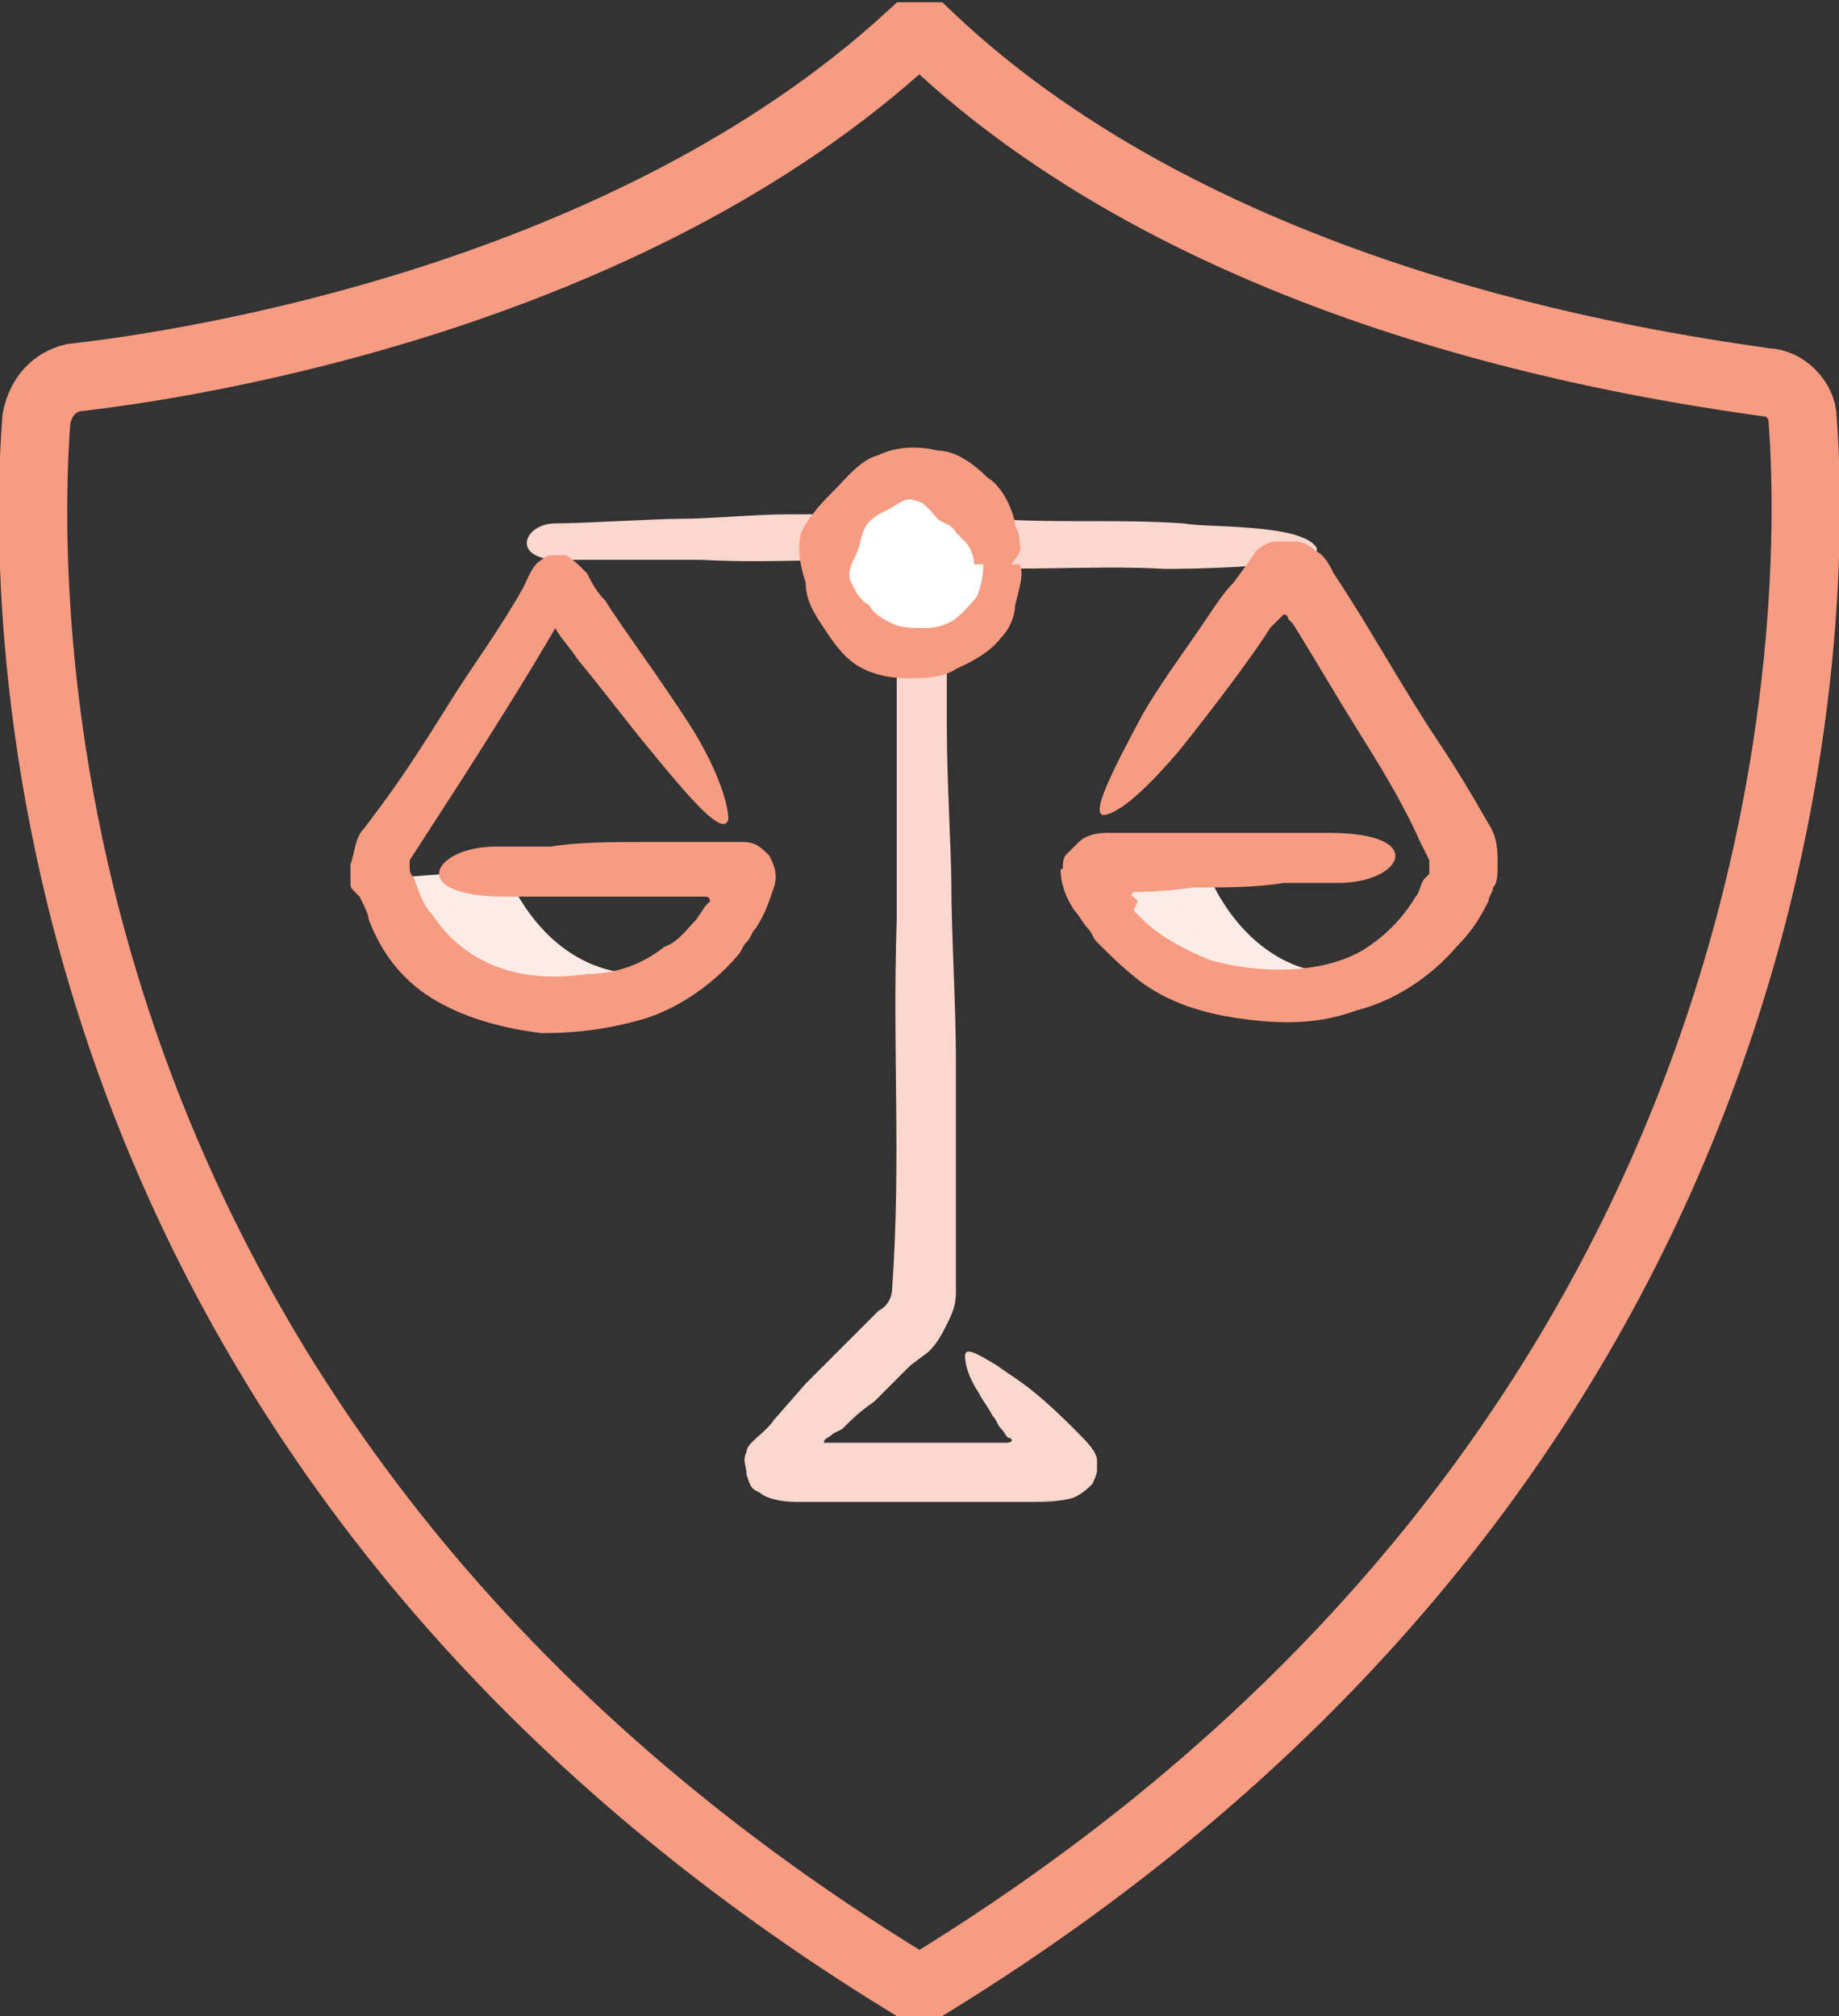 <?xml version="1.0" encoding="utf-8"?>
<!-- Generator: Adobe Illustrator 18.1.1, SVG Export Plug-In . SVG Version: 6.00 Build 0)  -->
<!DOCTYPE svg PUBLIC "-//W3C//DTD SVG 1.1//EN" "http://www.w3.org/Graphics/SVG/1.1/DTD/svg11.dtd">
<svg version="1.1" xmlns="http://www.w3.org/2000/svg" xmlns:xlink="http://www.w3.org/1999/xlink" x="0px" y="0px"
	 viewBox="0 0 40.4 44.3" enable-background="new 0 0 40.4 44.3" xml:space="preserve">
<rect x="0" y="0" width="40.4" height="44.3" fill="#333333" stroke="none"/>
<g id="v1" display="none">
</g>
<g id="v2">
	<g>
		<path fill="#FDEBE6" d="M26.5,19.1c0,0,0.8,2.3,3,2.3c0,0-3.9,1.4-5.6-2.1L26.5,19.1z"/>
		<path fill="#FDEBE6" d="M11.1,19.1c0,0,0.8,2.3,3,2.3c0,0-3.9,1.4-5.6-2.1L11.1,19.1z"/>
		<g>
			<g>
				<path fill="#FCD7CD" d="M21.2,29.8c0,0.2,0.1,0.5,0.3,0.8c0.1,0.2,0.2,0.3,0.3,0.5c0.1,0.1,0.1,0.2,0.2,0.3
					c0.1,0.1,0.1,0.2,0.2,0.2c0.1,0.1-0.1,0.1-0.1,0.1l-0.2,0c-0.3,0-0.5,0-0.7,0c-0.6,0-1.2,0-1.8,0c-0.4,0-0.7,0-1.1,0
					c-0.1,0-0.2,0-0.2,0c0-0.1,0.1-0.1,0.2-0.2l0.2-0.1c0.2-0.2,0.4-0.4,0.7-0.6L20,30l0.4-0.3c0.2-0.2,0.3-0.4,0.4-0.6
					c0.1-0.2,0.2-0.4,0.2-0.7c0-0.3,0-0.3,0-0.5l0-0.9c0-1.2,0-2.5,0-3.7c0-1.2-0.1-2.8-0.1-3.9c0-0.6-0.1-2.3-0.1-3.4
					c0-0.5,0-0.9,0-1.2c0-1.4-1.1-2-1.1,0.2c0,0.2,0,0.5,0,1c0,1.3,0,3.9,0,4.2c-0.1,2.9,0.1,5.2-0.1,8.1c0,0.2-0.1,0.4-0.3,0.5
					l-0.8,0.8l-0.8,0.8l-0.7,0.8c-0.2,0.3-0.6,0.5-0.6,0.7c-0.1,0.2,0,0.3,0,0.5c0.1,0.3,0.1,0.3,0.3,0.4c0.1,0.1,0.4,0.2,0.8,0.2
					l1.1,0l1.2,0l1.1,0c0.1,0,0.8,0,1.7,0c0.3,0,0.7,0,1-0.1c0.2-0.1,0.3-0.2,0.4-0.3c0,0,0.1-0.2,0.1-0.3c0-0.1,0-0.1,0-0.2
					c0-0.2-0.2-0.4-0.5-0.7c-1-1-1.3-1.1-1.7-1.4C21.4,29.7,21.2,29.6,21.2,29.8z"/>
			</g>
		</g>
		<g>
			<g>
				<g>
					<path fill="#FCD7CD" d="M28.9,12c-0.4-0.5-2.4-0.4-2.9-0.5c-1.5-0.1-2.7,0-4.2-0.1c-1.5-0.1-3-0.1-4.5-0.1
						c-0.7,0-1.7,0.1-2.4,0.1c-0.5,0-2.1,0.1-2.7,0.1c-0.7,0-1,0.8,0.1,0.8c0.6,0,2.9,0,3.1,0c1.8,0.1,3.2-0.1,4.9,0.1
						c1.8,0.2,3.6,0,5.3,0.1C25.7,12.5,29.3,12.5,28.9,12z"/>
				</g>
			</g>
		</g>
		<path fill="none" stroke="#F79C82" stroke-width="1.5" stroke-miterlimit="10" d="M20.4,43.6C40.1,31.5,39.9,13.1,39.6,9.2
			c0-0.4-0.4-0.8-0.8-0.8C36,8,26.5,6.6,20.4,0.8h-0.4C13.8,6.5,4.3,8,1.6,8.3C1.2,8.4,0.9,8.7,0.8,9.2C0.5,13.1,0.2,31.5,20,43.6
			H20.4z"/>
		<g>
			<circle fill="#FFFFFF" cx="20.2" cy="12.3" r="1.9"/>
			<g>
				<path fill="#F79C82" d="M22.4,11.9c0-0.2-0.1-0.3-0.1-0.4c-0.1-0.5-0.4-0.9-0.6-1c-0.3-0.3-0.7-0.6-1.1-0.6
					c-0.4-0.1-0.9-0.1-1.3,0.1c-0.4,0.1-0.7,0.5-1,0.8c-0.2,0.2-0.5,0.5-0.7,0.9c-0.1,0.4,0,0.8,0.1,1.1c0,0.4,0.2,0.7,0.4,1
					c0.2,0.3,0.4,0.6,0.7,0.8c0.3,0.2,0.7,0.3,1.1,0.3c0.4,0,0.8,0,1.1-0.2c0.2-0.1,0.7-0.3,1-0.7c0.2-0.2,0.3-0.5,0.3-0.7
					c0.1-0.4,0.2-0.7,0.1-0.9h-0.8c0,0.1,0,0.3-0.1,0.6c0,0.1-0.2,0.3-0.4,0.5c-0.3,0.3-0.7,0.3-0.8,0.3c-0.2,0-0.5,0-0.7-0.1
					c-0.2-0.1-0.4-0.2-0.5-0.4c-0.2-0.1-0.3-0.3-0.4-0.5c-0.1-0.2,0-0.4,0.1-0.6c0.1-0.2,0.1-0.4,0.2-0.6c0.1-0.2,0.3-0.3,0.5-0.4
					c0.2-0.1,0.4-0.3,0.6-0.2c0.2,0,0.4,0.3,0.5,0.4c0.1,0.1,0.3,0.1,0.4,0.3c0.1,0.1,0.1,0.1,0.2,0.2c0.1,0.1,0.2,0.3,0.2,0.5h0.8
					C22.5,12.1,22.4,12,22.4,11.9z"/>
			</g>
		</g>
		<g>
			<g>
				<g>
					<path fill="#F79C82" d="M16,18c0-0.4-0.3-1.2-0.8-2c-0.7-1.1-1.6-2.3-1.9-2.8c-0.2-0.2-0.3-0.4-0.4-0.6
						c-0.2-0.2-0.4-0.4-0.5-0.4c-0.1,0-0.2,0-0.3,0c-0.1,0-0.2,0.1-0.2,0.1c-0.2,0.1-0.3,0.4-0.4,0.6c-0.5,0.9-1.1,1.7-1.6,2.5
						c-0.5,0.8-1,1.6-1.6,2.4l-0.3,0.4c-0.2,0.2-0.2,0.5-0.3,0.8c0,0.1,0,0.3,0,0.4c0,0.1,0,0.1,0.1,0.2l0.1,0.1
						c0.1,0.2,0.2,0.4,0.2,0.5C8.4,21,8.9,21.6,9.6,22c0.7,0.4,1.5,0.6,2.3,0.7c0.8,0,1.5-0.1,2.2-0.3c0.7-0.2,1.5-0.7,2.1-1.4
						c0.1-0.1,0.1-0.2,0.2-0.3c0.1-0.1,0.1-0.2,0.2-0.3c0.2-0.3,0.3-0.6,0.4-0.9c0.1-0.3,0-0.5-0.1-0.7c-0.2-0.2-0.3-0.3-0.6-0.3
						c-0.1,0-0.3,0-0.5,0c-0.2,0-0.4,0-0.6,0c-0.3,0-0.6,0-1,0c-0.7,0-1.5,0-2.1,0.1c-0.5,0-0.9,0-1.2,0c-1.4,0-2,1.1,0.2,1.1
						c0.2,0,0.5,0,1,0c0.7,0,1.8,0,2.7,0c0.2,0,0.5,0,0.7,0c0.1,0,0.1,0.1,0.1,0.1c0,0-0.1,0.1-0.1,0.1l-0.2,0.3
						c-0.2,0.2-0.4,0.5-0.7,0.6c-0.5,0.4-1.1,0.6-1.7,0.6c-1.3,0.2-2.6-0.1-3.4-1.3c-0.2-0.2-0.3-0.5-0.4-0.8C9,19.2,9,19.1,9,19.1
						c0,0,0,0,0-0.1c0,0,0-0.1,0-0.1l1.1-1.7c0.7-1.1,1.4-2.2,2.1-3.4c0,0,0,0,0,0l0,0c0.1,0.2,0.3,0.4,0.5,0.7
						c0.5,0.6,1.1,1.4,1.6,2C15.2,17.6,15.9,18.4,16,18z"/>
				</g>
			</g>
			<g>
				<g>
					<path fill="#F79C82" d="M24.3,17.9c0.4-0.1,1-0.7,1.6-1.4c0.8-1,1.7-2.2,2-2.7l0.1-0.1l0.1-0.1l0.1-0.1c0,0,0.1,0,0.1,0.1
						l0.1,0.1c0.5,0.8,0.9,1.5,1.4,2.3c0.5,0.8,1,1.6,1.4,2.5l0.2,0.4c0,0.1,0,0.1,0,0.2c0,0,0,0,0,0.1l-0.1,0.1
						c-0.1,0.1-0.1,0.3-0.2,0.4c-0.3,0.5-0.7,0.9-1.2,1.2c-0.9,0.5-2.2,0.5-3.3,0.2c-0.5-0.2-1.1-0.5-1.5-0.9
						c-0.1-0.1-0.1-0.1-0.2-0.2C25,19.8,25,19.8,25,19.8c0,0,0,0-0.1-0.1c-0.1,0,0-0.1,0-0.1c0,0,0,0,0,0c-0.1,0,0.7,0,1.3-0.1
						c0.7,0,1.4,0,2-0.1c0.5,0,0.9,0,1.2,0c1.4,0,2-1.1-0.2-1.1c-0.2,0-0.5,0-1,0c-1.2,0-3.3,0-3.9,0c-0.3,0-0.5,0.1-0.6,0.2
						c-0.1,0.1-0.2,0.2-0.3,0.3c-0.1,0.2,0,0.3-0.1,0.3c0,0.3,0.1,0.6,0.3,0.9c0.1,0.1,0.2,0.3,0.3,0.4c0.1,0.1,0.1,0.2,0.2,0.3
						c0.3,0.3,0.6,0.6,1,0.9c0.7,0.5,1.5,0.7,2.3,0.8c0.8,0.1,1.6,0.1,2.4-0.2c0.8-0.2,1.6-0.7,2.2-1.4c0.3-0.3,0.5-0.6,0.7-1
						c0-0.1,0.1-0.2,0.1-0.3c0.1-0.1,0.1-0.3,0.1-0.5c0-0.3,0-0.6-0.2-0.9c-0.4-0.7-0.7-1.2-1.1-1.8c-0.8-1.2-1.5-2.5-2.3-3.7
						c-0.1-0.2-0.2-0.4-0.4-0.5c-0.1-0.1-0.3-0.2-0.4-0.2c-0.1,0-0.4,0-0.5,0c-0.1,0-0.3,0.1-0.4,0.2c0,0-0.2,0.3-0.5,0.7
						c-0.2,0.2-0.4,0.5-0.6,0.8c-0.4,0.6-1,1.4-1.4,2.1C24.4,17,23.9,18,24.3,17.9z"/>
				</g>
			</g>
		</g>
	</g>
</g>
</svg>
